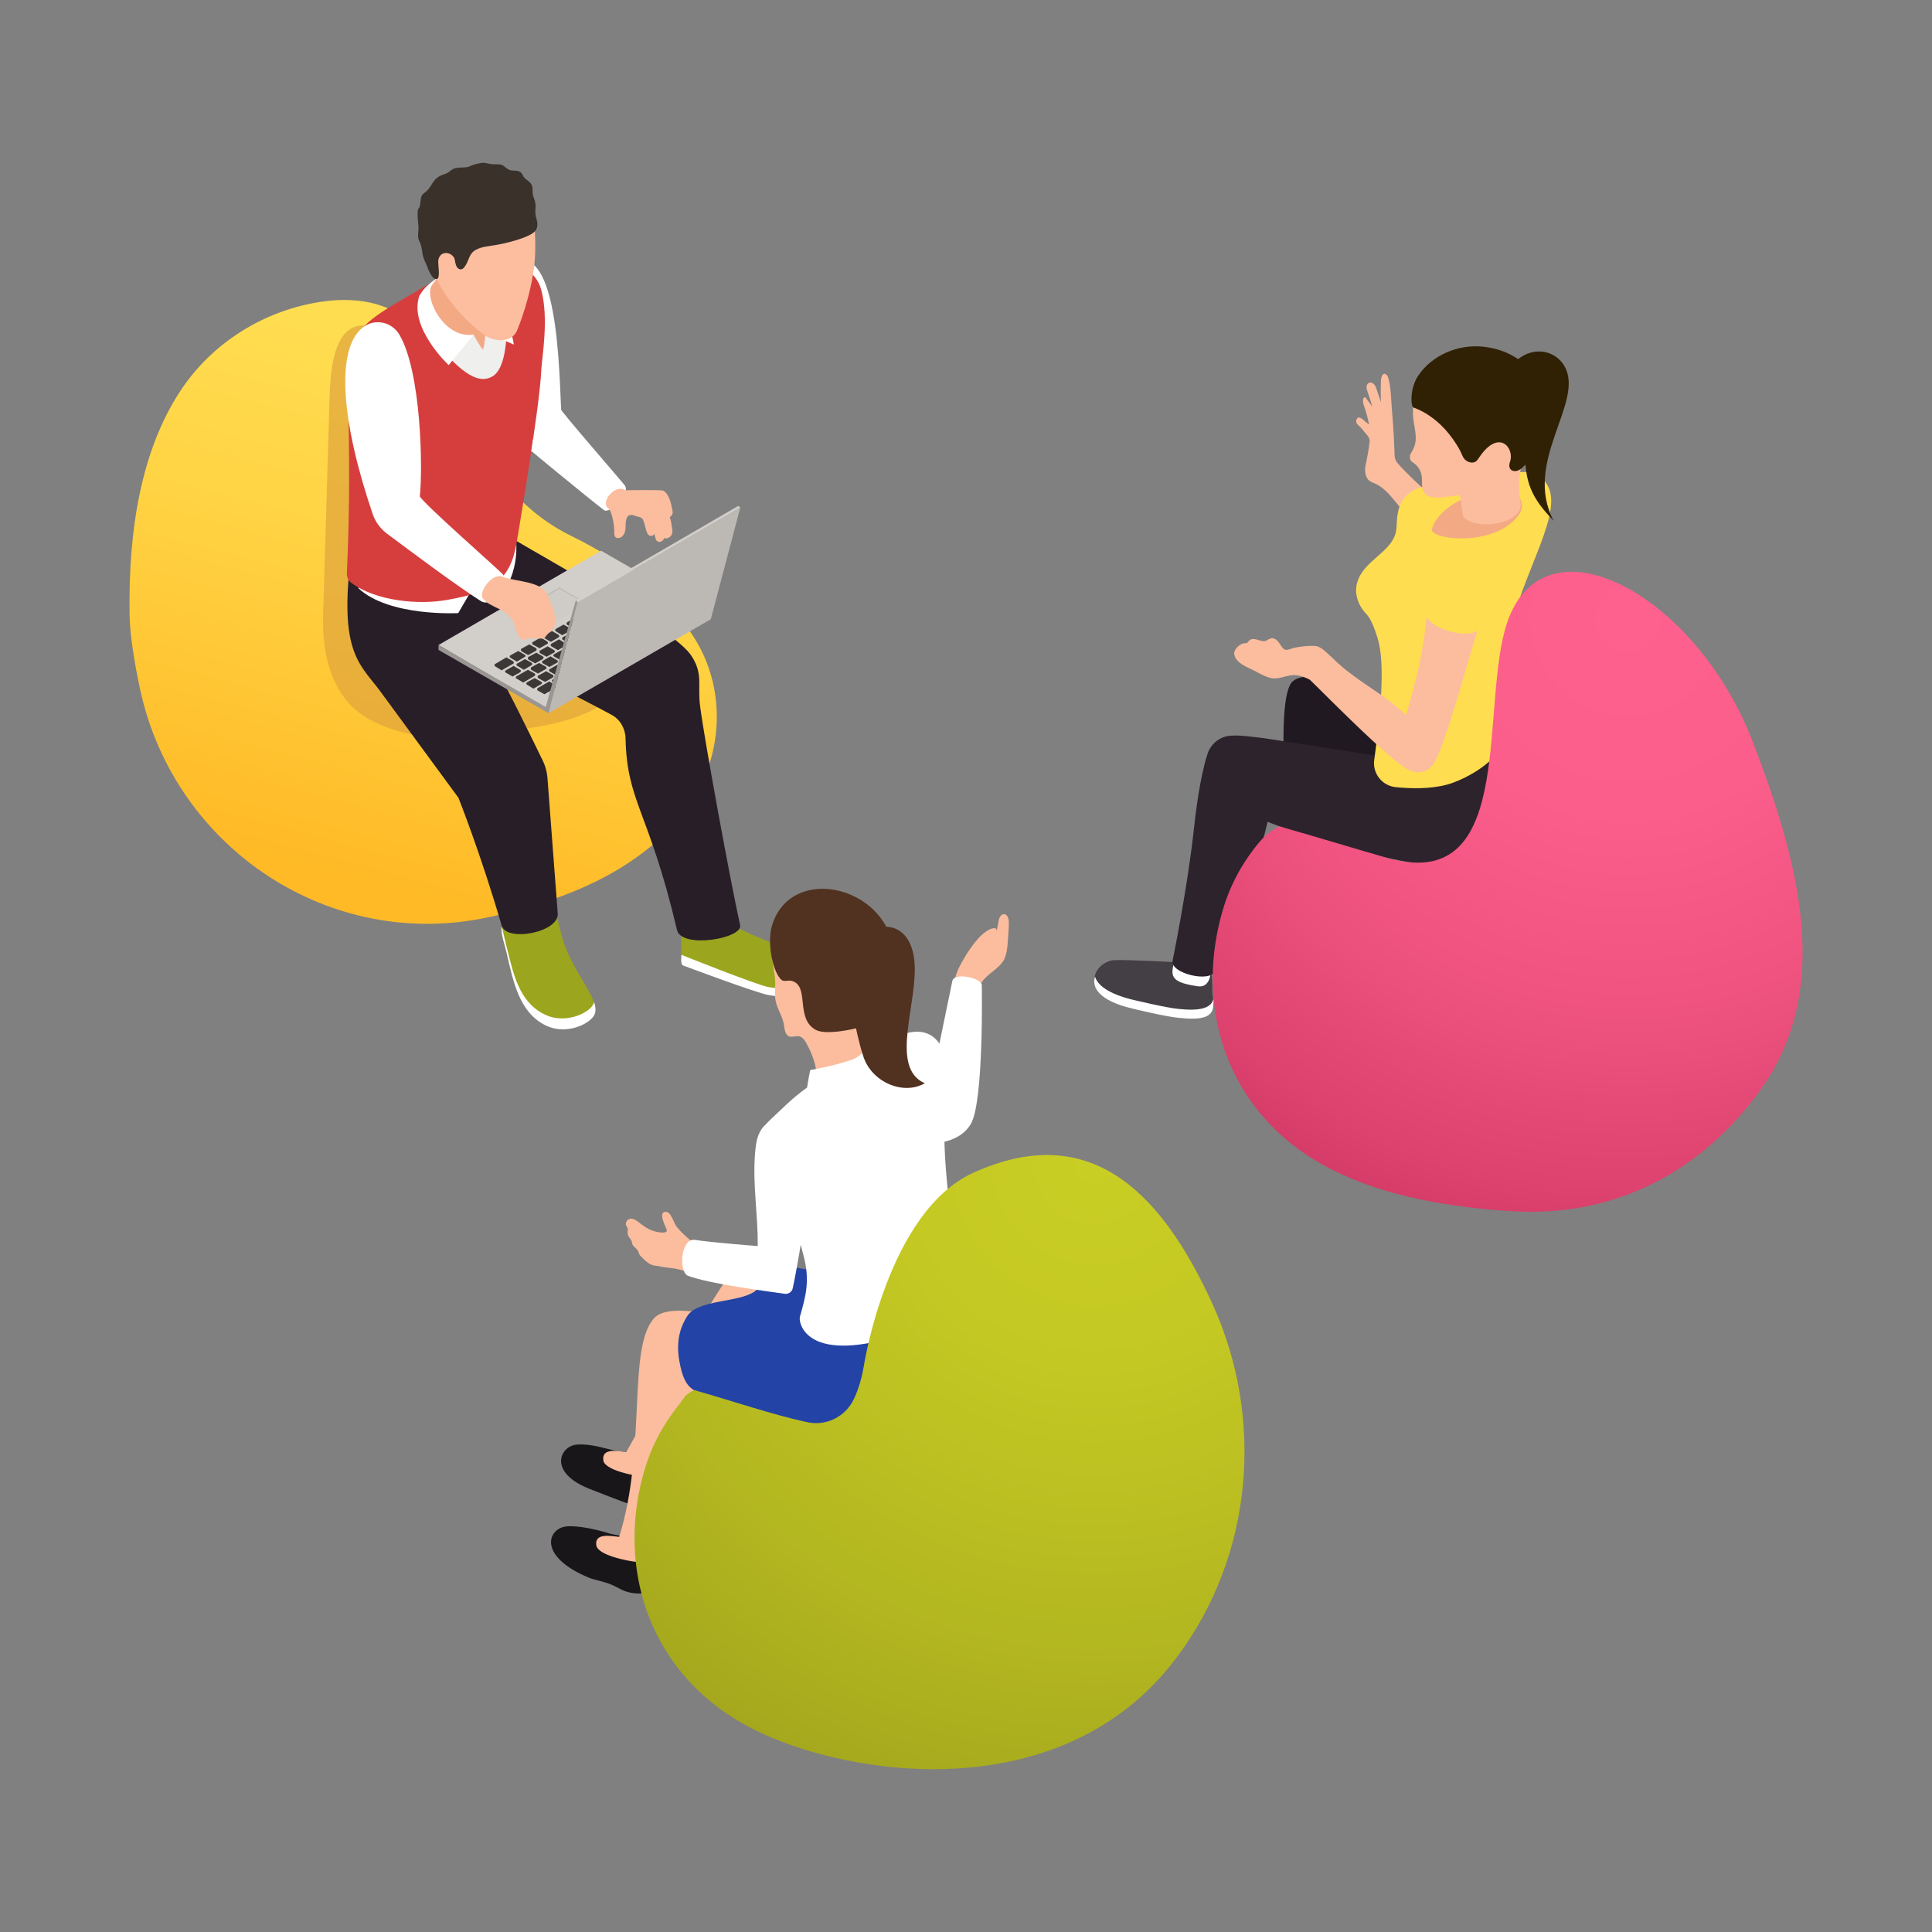<?xml version="1.0" encoding="utf-8"?>
<!-- Generator: Adobe Illustrator 16.0.0, SVG Export Plug-In . SVG Version: 6.00 Build 0)  -->
<!DOCTYPE svg PUBLIC "-//W3C//DTD SVG 1.1//EN" "http://www.w3.org/Graphics/SVG/1.1/DTD/svg11.dtd">
<svg version="1.1" id="Layer_1" xmlns="http://www.w3.org/2000/svg" xmlns:xlink="http://www.w3.org/1999/xlink" x="0px" y="0px"
	 width="50px" height="50px" viewBox="-131.373 -20.035 50 50" enable-background="new -131.373 -20.035 50 50"
	 xml:space="preserve">
<rect x="-131.373" y="-20.035" width="50" height="50" fill="#808080" stroke="none"/>
<g>
	<g>
		<g>
			
				<linearGradient id="SVGID_1_" gradientUnits="userSpaceOnUse" x1="-97.668" y1="70.508" x2="-101.152" y2="57.31" gradientTransform="matrix(1 0 0 -1 -20.96 60.08)">
				<stop  offset="0" style="stop-color:#FFDD50"/>
				<stop  offset="0.374" style="stop-color:#FFD344"/>
				<stop  offset="1" style="stop-color:#FFBA26"/>
			</linearGradient>
			<path fill="url(#SVGID_1_)" d="M-128.019-4.103c0.008,0.474,0.114,1.175,0.278,1.936c0.904,4.108,4.94,6.776,9.051,5.86
				c0.027-0.004,0.055-0.01,0.086-0.016c2.086-0.479,3.509-1.186,4.59-2.277c1.336-1.357,1.601-3.485,0.528-5.051
				c-0.631-0.926-1.648-1.803-3.115-2.52c-0.872-0.43-1.593-1.104-2.084-1.936c-0.543-0.932-0.996-1.924-1.423-2.773
				c-0.559-1.104-1.615-1.533-2.913-1.351c-1.514,0.215-2.887,1.075-3.711,2.354C-127.713-8.36-128.058-6.33-128.019-4.103z"/>
			<path opacity="0.7" fill="#E0A53D" enable-background="new    " d="M-115.997-4.246c-2.801-0.254-3.248-0.947-3.462-3.258
				c-0.017-0.205-0.592-2.178-0.75-2.564c-0.108-0.254-0.265-0.529-0.447-0.788c-0.254-0.369-0.609-0.558-1.034-0.706
				c-0.62-0.203-0.926,0.231-1.056,0.838c-0.077,0.359-0.088,0.729-0.102,1.092c-0.056,1.848-0.105,3.688-0.163,5.53
				c-0.028,1.036,0.231,2.167,1.218,2.696c0.753,0.402,1.751,0.568,2.6,0.42c1.466-0.254,3.653-0.149,4.472-2.068
				C-114.579-3.391-115.663-4.219-115.997-4.246z"/>
		</g>
		<g>
			<g>
				<g>
					<path fill="#9BA51E" d="M-110.268,4.951c-0.118-0.198-0.567-0.357-1.008-0.535c-0.447-0.176-1.073-0.44-1.103-0.508
						c-0.022-0.049-0.012-0.121-0.05-0.159c-0.021-0.022-0.055-0.032-0.09-0.038c-0.315-0.055-0.648-0.012-0.938,0.121
						c-0.13,0.071-0.287,0.342-0.287,0.342c0.005,0.105,0,0.358,0,0.557c0,0.133,1.977,0.916,2.257,0.948
						c0.328,0.05,1.062,0.171,1.238-0.209C-110.16,5.314-110.171,5.105-110.268,4.951z"/>
					<g>
						<path fill="#FFFFFF" d="M-110.231,5.299c-0.177,0.375-0.91,0.254-1.238,0.215c-0.287-0.044-2.269-0.838-2.269-0.838
							c-0.017,0.204,0.006,0.231,0.028,0.27c0,0,1.955,0.733,2.235,0.772c0.329,0.05,1.084,0.171,1.266-0.204
							c0.043-0.105,0.055-0.227,0.017-0.348C-110.199,5.199-110.215,5.26-110.231,5.299z"/>
					</g>
				</g>
				<g>
					<g>
						<path fill="#9BA51E" d="M-117.245,6.468c0.491,0.226,1.067-0.011,1.224-0.249c0.227-0.352-0.485-0.998-0.783-1.918
							c-0.017-0.051-0.171-0.673-0.171-0.673c-0.378-0.11-1.252-0.044-1.401,0.298c-0.054,0.121,0.075,0.501,0.102,0.634
							C-118.097,5.353-117.945,6.136-117.245,6.468z"/>
						<path fill="#FFFFFF" d="M-116.032,5.982c-0.157,0.236-0.734,0.475-1.224,0.248c-0.463-0.215-0.689-0.634-0.836-1.119
							c-0.08-0.254-0.264-1.025-0.295-1.164c-0.043,0.139,0.091,0.523,0.119,0.65c0.182,0.801,0.339,1.583,1.034,1.914
							c0.491,0.231,1.067-0.011,1.228-0.254c0.06-0.094,0.055-0.215,0.01-0.353C-116.007,5.927-116.021,5.965-116.032,5.982z"/>
					</g>
					<path fill="#281E28" d="M-113.253-1.748c-0.075-0.563,0.085-0.832-0.221-1.307c-0.441-0.695-3.584-2.416-4.822-3.148
						c-0.022-0.017-1.266,0.199-1.602,0.732c-0.154,0.244-2.44-0.247-2.417,0.029c-0.26,2.326,0.281,2.619,0.774,3.285l2.032,2.768
						c0,0,0.571,1.429,1.111,3.281c0.08,0.475,1.525,0.21,1.458-0.303l-0.262-3.457c-0.011-0.177-0.055-0.342-0.129-0.491
						c-0.26-0.54-0.913-1.874-1.439-2.823c1.061,0.546,2.413,1.202,3.226,1.648c0.217,0.116,0.355,0.353,0.36,0.606
						c0.039,1.671,0.599,1.853,1.332,4.962c0.119,0.497,1.729,0.215,1.632-0.132C-112.479,2.735-113.14-0.877-113.253-1.748z"/>
				</g>
				<path fill="#FFFFFF" d="M-119.073-4.924l-0.441,0.756c0,0-1.803,0.1-2.591-0.651C-121.226-5.541-119.073-4.924-119.073-4.924z"
					/>
				<path fill="#FFFFFF" d="M-118.075-6.451l-0.786,1.527l0.554,0.143C-118.307-4.786-117.838-5.404-118.075-6.451z"/>
				<path fill="#FFFFFF" d="M-118.786-10.018c0,0,0.361,1.482,1.006,1.681c0.275,0.083,0.598-0.485,0.954-0.717
					c-0.086-0.837,0-4.538-1.186-4.24C-119.2-13.018-119.034-11.617-118.786-10.018z"/>
				<path fill="#D63E3E" d="M-117.364-10.465c0.011-0.287,0.205-1.329-0.006-2.084c-0.124-0.447-0.576-0.718-1.039-0.674
					c-0.653,0.062-1.11,0.16-1.869,0.541c-0.162,0.088-0.314,0.188-0.474,0.275c-2.307,1.334-1.365,0.965-1.644,7.201
					c-0.005,0.094,0.031,0.199,0.114,0.254c0.634,0.474,1.745,0.578,2.489,0.441c1.193-0.21,1.643-0.53,1.797-1.518
					C-117.996-6.049-117.408-9.44-117.364-10.465z"/>
				<path fill="#EFEFED" d="M-119.514-13.063c-0.926,0.26-1.158,1.197-0.543,1.93c0.639,0.771,1.078,1.048,1.428,0.839
					c0.65-0.375,0.262-2.923,0.22-2.938C-118.679-13.199-119.109-13.178-119.514-13.063z"/>
			</g>
			<path fill="#FFFFFF" d="M-115.753-6.842c0.146,0.148,0.739-0.441,0.535-0.65c-0.168-0.205-1.649-1.909-1.676-1.997l-0.684,0.821
				l-0.044,0.304C-117.623-8.36-116.131-7.13-115.753-6.842z"/>
			<g>
				<path fill="#FFFFFF" d="M-119.081-11.414l-0.681,0.828c0,0-1.029-0.96-0.763-1.781c0.016-0.039,0.058-0.094,0.096-0.148
					c0.119-0.16,0.389-0.359,0.571-0.431C-118.962-13.3-119.081-11.414-119.081-11.414z"/>
				<path fill="#FFFFFF" d="M-118.798-11.43l0.723,0.313c0,0-0.275-1.615-0.656-1.774C-118.351-11.944-118.798-11.43-118.798-11.43z
					"/>
				<path fill="#F3A984" d="M-119.638-13.692c-0.166,0.42-0.345,0.772-0.549,1.025c-0.237,0.304,0.3,1.412,1.067,1.291
					c0,0,0.215,0.386,0.242,0.381c0.042-0.006,0.075-0.496,0.075-0.496s0.113-0.066,0.107-0.188l0.016-0.153L-119.638-13.692z"/>
				<path fill="#FCBE9F" d="M-119.431-15.389c-0.599,0.23-1.037,0.656-0.896,1.791c0.113,0.883,0.846,1.771,1.513,2.25
					c0.157,0.116,0.659,0.243,0.824-0.137c0.135-0.321,0.464-1.264,0.469-2.08c0.006-0.661-0.017-1.229-0.526-1.631
					C-118.397-15.472-118.803-15.631-119.431-15.389z"/>
				<path fill="#3A312B" d="M-120.068-12.814c0.102-0.022,0.022-0.392,0.039-0.491c0.036-0.215,0.273-0.236,0.392-0.083
					c0.038,0.044,0.038,0.121,0.054,0.177c0.012,0.061,0.047,0.127,0.108,0.144c0.053,0.011,0.102-0.017,0.129-0.067
					c0.114-0.148,0.102-0.342,0.295-0.439c0.146-0.078,0.326-0.09,0.486-0.117c0.236-0.038,0.938-0.192,1.061-0.391
					c0.044-0.072,0.049-0.176,0.022-0.26c-0.091-0.292,0.033-0.313-0.085-0.596c-0.043-0.121,0-0.209-0.049-0.318
					c-0.039-0.089-0.152-0.121-0.209-0.21c-0.017-0.028-0.028-0.062-0.055-0.094c-0.053-0.056-0.143-0.062-0.221-0.062
					c-0.119-0.004-0.155-0.061-0.237-0.121c-0.096-0.066-0.231-0.027-0.344-0.05c-0.102-0.017-0.16-0.044-0.259-0.021
					c-0.08,0.011-0.182,0.039-0.248,0.071c-0.127,0.066-0.268,0.023-0.403,0.061c-0.08,0.017-0.124,0.072-0.192,0.116
					c-0.061,0.038-0.125,0.044-0.19,0.077c-0.146,0.072-0.188,0.166-0.27,0.293c-0.155,0.226-0.227,0.104-0.251,0.407
					c-0.022,0.271-0.113-0.017-0.049,0.612c0.011,0.104-0.027,0.221,0,0.325c0.011,0.032,0.027,0.071,0.043,0.104
					c0.053,0.116,0.048,0.254,0.086,0.375c0.022,0.071,0.059,0.139,0.085,0.204C-120.3-13.09-120.198-12.787-120.068-12.814z"/>
			</g>
		</g>
		<g enable-background="new    ">
			<polygon fill="#D2CECA" points="-115.817,-5.783 -120.024,-3.342 -117.234,-1.694 -113.118,-4.23 			"/>
			<g>
				<polygon opacity="0.1" fill="#BCB9B5" enable-background="new    " points="-116.173,-4.41 -117.284,-3.766 -118.006,-4.186 
					-116.895,-4.83 -116.173,-4.416 				"/>
				<polygon fill="#BCB9B5" points="-116.895,-4.83 -118.006,-4.19 -117.984,-4.174 -116.895,-4.797 -116.195,-4.401 
					-116.173,-4.41 				"/>
			</g>
			<path fill="#3D3838" d="M-117.493-3.143l0.168,0.094c0.01,0.006,0.019,0.016,0.019,0.033c0,0.016-0.008,0.021-0.019,0.038
				l-0.196,0.11l-0.17-0.094c-0.012-0.006-0.022-0.027-0.022-0.039c0-0.011,0.005-0.027,0.017-0.033L-117.493-3.143z M-116.81-3.54
				c-0.011,0-0.016,0.017-0.016,0.028c0,0.01,0.005,0.021,0.016,0.033l0.168,0.1l0.204-0.117c0.011-0.006,0.017-0.016,0.017-0.033
				c0-0.016-0.006-0.021-0.022-0.033l-0.171-0.093L-116.81-3.54z M-117.449-2.604l0.198-0.115c0.017,0,0.022-0.016,0.022-0.033
				c0-0.011-0.006-0.021-0.022-0.033l-0.168-0.093l-0.198,0.109c-0.011,0.006-0.022,0.017-0.022,0.04
				c0,0.01,0.012,0.021,0.022,0.033L-117.449-2.604z M-117.396-3.198c-0.012,0.006-0.017,0.017-0.017,0.032
				c0,0.018,0.005,0.023,0.017,0.034l0.168,0.093l0.198-0.109c0.011-0.006,0.017-0.018,0.017-0.033c0-0.011-0.006-0.021-0.017-0.027
				l-0.171-0.1L-117.396-3.198z M-117.104-3.375c-0.012,0.006-0.017,0.017-0.017,0.033s0.005,0.028,0.017,0.033l0.17,0.1
				l0.201-0.116c0.014-0.005,0.02-0.017,0.02-0.033s-0.006-0.026-0.025-0.026l-0.168-0.105L-117.104-3.375z M-117.99-2.862
				c-0.011,0.006-0.016,0.016-0.016,0.033c0,0.016,0.005,0.021,0.022,0.027l0.168,0.1l0.199-0.117
				c0.011-0.004,0.016-0.021,0.016-0.032s-0.005-0.027-0.016-0.033l-0.17-0.094L-117.99-2.862z M-117.267-2.388l0.198-0.11
				c0.011-0.006,0.022-0.027,0.022-0.038c0-0.012-0.006-0.028-0.022-0.033l-0.17-0.094l-0.199,0.11
				c-0.011,0.005-0.022,0.017-0.022,0.033c0,0.016,0.011,0.027,0.022,0.039L-117.267-2.388z M-116.189-3.016
				c0.011-0.006,0.022-0.018,0.022-0.033c0-0.012-0.006-0.023-0.022-0.027l-0.168-0.1l-0.199,0.109
				c-0.012,0.006-0.022,0.023-0.022,0.033c0,0.012,0.006,0.028,0.022,0.033l0.168,0.1L-116.189-3.016z M-115.889-3.182
				c0.011-0.006,0.017-0.017,0.017-0.033s-0.006-0.027-0.017-0.038l-0.171-0.094l-0.205,0.11c-0.011,0-0.017,0.021-0.017,0.038
				c0,0.011,0.006,0.022,0.022,0.028l0.171,0.094L-115.889-3.182z M-116.776-2.669c0.011-0.005,0.022-0.017,0.022-0.032
				c0-0.018-0.006-0.023-0.022-0.033l-0.168-0.1l-0.199,0.115c-0.011,0.006-0.022,0.018-0.022,0.033
				c0,0.012,0.006,0.022,0.022,0.033l0.168,0.094L-116.776-2.669z M-116.481-2.84c0.011-0.006,0.022-0.016,0.022-0.033
				c0-0.011-0.005-0.022-0.022-0.033l-0.171-0.099l-0.198,0.115c-0.012,0.006-0.022,0.017-0.022,0.034
				c0,0.016,0.005,0.021,0.022,0.033l0.17,0.098L-116.481-2.84z M-116.518-3.717c-0.011,0.006-0.021,0.017-0.021,0.039
				c0,0.011,0.011,0.022,0.021,0.033l0.171,0.094l0.196-0.11c0.019-0.006,0.024-0.017,0.024-0.039c0-0.017-0.005-0.022-0.024-0.032
				l-0.168-0.094L-116.518-3.717z M-117.325-2.934c-0.012,0.006-0.022,0.021-0.022,0.033c0,0.011,0.011,0.027,0.022,0.033
				l0.17,0.094l0.198-0.11c0.017-0.006,0.022-0.022,0.022-0.032c0-0.012-0.006-0.029-0.022-0.033l-0.17-0.1L-117.325-2.934z
				 M-115.597-3.353c0.011-0.006,0.016-0.022,0.016-0.032c0-0.018-0.005-0.029-0.016-0.034l-0.168-0.099l-0.203,0.115
				c-0.012,0.006-0.018,0.018-0.018,0.033c0,0.017,0.006,0.027,0.018,0.033l0.168,0.094L-115.597-3.353z M-115.1-3.882
				c0,0.017,0.005,0.028,0.016,0.032l0.171,0.094l0.292-0.164c0.012-0.012,0.026-0.021,0.02-0.039c0-0.012-0.008-0.021-0.02-0.027
				l-0.168-0.094l-0.295,0.171C-115.095-3.904-115.1-3.893-115.1-3.882z M-116.07-3.397c0.011-0.006,0.022-0.018,0.022-0.033
				c0-0.011-0.006-0.027-0.022-0.033l-0.168-0.094l-0.198,0.116c-0.012,0.005-0.022,0.021-0.022,0.032
				c0,0.012,0.006,0.029,0.022,0.033l0.168,0.094L-116.07-3.397z M-116.664-3.055c0.011-0.006,0.022-0.018,0.022-0.033
				c0-0.017-0.006-0.021-0.022-0.033l-0.168-0.094l-0.199,0.11c-0.011,0.006-0.022,0.017-0.022,0.032
				c0,0.012,0.006,0.023,0.022,0.029l0.168,0.098L-116.664-3.055z M-116.363-3.232c0.011-0.005,0.022-0.017,0.022-0.032
				c0-0.012-0.006-0.023-0.022-0.033l-0.171-0.094l-0.199,0.109c-0.011,0.006-0.021,0.018-0.021,0.028
				c0,0.017,0.005,0.021,0.021,0.038l0.171,0.094L-116.363-3.232z M-115.483-3.739c0.011-0.006,0.017-0.021,0.017-0.033
				c0-0.011-0.006-0.021-0.017-0.033l-0.168-0.094l-0.204,0.11c-0.012,0.006-0.017,0.017-0.017,0.032
				c0,0.012,0.005,0.023,0.021,0.029l0.169,0.098L-115.483-3.739z M-116.217-3.882c-0.011,0.005-0.021,0.022-0.021,0.032
				c0,0.012,0.011,0.028,0.021,0.033l0.169,0.094l0.198-0.109c0.012-0.006,0.022-0.018,0.022-0.033c0-0.017-0.005-0.021-0.022-0.027
				l-0.17-0.105L-116.217-3.882z M-115.726-4.168l-0.199,0.115c-0.011,0.006-0.022,0.017-0.022,0.033
				c0,0.011,0.005,0.021,0.022,0.027l0.171,0.1l0.195-0.116c0.014-0.005,0.025-0.017,0.025-0.033c0-0.011-0.006-0.022-0.025-0.032
				L-115.726-4.168z M-115.184-3.904c0.012-0.006,0.018-0.028,0.018-0.038c0-0.012-0.006-0.029-0.018-0.035l-0.17-0.092
				l-0.204,0.109c-0.011,0.006-0.017,0.021-0.017,0.039c0,0.011,0.006,0.027,0.017,0.033l0.171,0.094L-115.184-3.904z
				 M-115.775-3.568c0.01-0.006,0.022-0.017,0.016-0.032c0-0.012-0.006-0.023-0.016-0.029l-0.171-0.104l-0.199,0.115
				c-0.011,0.006-0.021,0.021-0.021,0.033c0,0.011,0.005,0.021,0.021,0.033l0.171,0.099L-115.775-3.568z M-117.347-2.365
				c0-0.012-0.006-0.022-0.022-0.027l-0.168-0.094l-0.198,0.109c-0.011,0.006-0.022,0.018-0.017,0.033
				c0,0.012,0.006,0.022,0.017,0.028l0.168,0.104l0.198-0.116C-117.353-2.338-117.347-2.35-117.347-2.365z M-117.521-2.574
				c0-0.012-0.005-0.023-0.017-0.033l-0.171-0.094L-118-2.536c-0.011,0.005-0.024,0.017-0.024,0.038
				c0,0.018,0.005,0.021,0.024,0.027l0.168,0.1l0.295-0.171C-117.526-2.553-117.521-2.565-117.521-2.574z M-117.893-2.674
				c0-0.012-0.005-0.021-0.019-0.027l-0.168-0.1l-0.205,0.115c-0.011,0.006-0.016,0.017-0.016,0.033s0.005,0.022,0.022,0.027
				l0.17,0.1l0.196-0.11C-117.898-2.647-117.893-2.663-117.893-2.674z M-118.075-2.89c0-0.011-0.005-0.022-0.021-0.032l-0.171-0.1
				l-0.292,0.171c-0.011,0.005-0.016,0.017-0.016,0.032c0,0.018,0.005,0.023,0.016,0.028l0.168,0.104l0.296-0.17
				C-118.08-2.862-118.075-2.873-118.075-2.89z M-117.159-2.399l-0.296,0.17c-0.011,0.006-0.017,0.022-0.017,0.034
				c0,0.011,0.006,0.027,0.017,0.032l0.171,0.095l0.292-0.165c0.011-0.006,0.022-0.018,0.022-0.033c0-0.018-0.006-0.028-0.022-0.033
				L-117.159-2.399z M-114.343-3.832l-0.165-0.105l-0.202,0.121c-0.011,0.006-0.019,0.018-0.019,0.034
				c0,0.011,0.008,0.022,0.019,0.026l0.168,0.101l0.204-0.116c0.012-0.005,0.017-0.017,0.017-0.033
				C-114.32-3.817-114.325-3.826-114.343-3.832z M-115.688-3.248l-1.381,0.8c-0.014,0.006-0.019,0.017-0.019,0.033
				c0,0.011,0.005,0.022,0.019,0.032l0.168,0.095l1.385-0.8c0.011-0.005,0.016-0.017,0.016-0.027c0-0.017-0.005-0.027-0.022-0.033
				L-115.688-3.248z M-114.806-3.76l-0.204,0.115c-0.011,0.006-0.017,0.021-0.017,0.033s0.006,0.027,0.017,0.032l0.171,0.095
				l0.196-0.111c0.011-0.004,0.017-0.016,0.017-0.033c0-0.016-0.006-0.021-0.017-0.026L-114.806-3.76z M-117.996-2.912l0.202-0.121
				c0.014,0,0.019-0.016,0.019-0.033c0-0.01-0.005-0.021-0.019-0.026l-0.168-0.095l-0.199,0.111
				c-0.012,0.004-0.022,0.016-0.022,0.033c0,0.01,0.005,0.021,0.022,0.032L-117.996-2.912z M-115.393-3.419l-0.204,0.116
				c-0.011,0.006-0.017,0.016-0.017,0.033c0,0.012,0.006,0.021,0.022,0.027l0.171,0.1l0.195-0.115
				c0.012-0.006,0.022-0.018,0.017-0.035c0-0.01-0.005-0.021-0.017-0.032L-115.393-3.419z M-115.1-3.59l-0.201,0.111
				c-0.014,0.005-0.02,0.016-0.02,0.038c0,0.017,0.005,0.021,0.024,0.032l0.169,0.095l0.198-0.11
				c0.012-0.006,0.022-0.022,0.017-0.039c0-0.011-0.005-0.021-0.017-0.033L-115.1-3.59z M-115.301-3.524
				c0.011-0.006,0.017-0.017,0.017-0.033c0-0.011-0.006-0.022-0.017-0.027l-0.171-0.094l-0.198,0.11
				c-0.011,0.005-0.017,0.022-0.017,0.032c0,0.012,0.006,0.029,0.024,0.033l0.168,0.1L-115.301-3.524z M-115.651-4.196
				c0,0.016,0.005,0.027,0.021,0.032l0.168,0.099l0.296-0.17c0.011-0.006,0.017-0.017,0.017-0.033c0-0.012-0.006-0.021-0.022-0.027
				l-0.171-0.094l-0.287,0.159C-115.641-4.219-115.651-4.207-115.651-4.196z M-115.641-4.28l0.195-0.109
				c0.012-0.012,0.025-0.021,0.025-0.039c0-0.012-0.006-0.021-0.025-0.027l-0.168-0.094l-0.199,0.109
				c-0.011,0.006-0.021,0.018-0.021,0.033c0,0.018,0.011,0.028,0.021,0.039L-115.641-4.28z M-115.01-3.7
				c0.012-0.005,0.018-0.017,0.018-0.032c0-0.012-0.006-0.023-0.018-0.033l-0.168-0.094l-0.198,0.109
				c-0.011,0.006-0.017,0.018-0.017,0.033c0,0.012,0.006,0.022,0.017,0.033l0.168,0.094L-115.01-3.7z M-115.28-4.092
				c0,0.012,0.006,0.023,0.017,0.033l0.168,0.094l0.204-0.109c0.012-0.006,0.017-0.018,0.017-0.033c0-0.017-0.005-0.022-0.017-0.028
				l-0.168-0.099l-0.204,0.115C-115.269-4.119-115.28-4.108-115.28-4.092z M-115.936-4.108l0.199-0.116
				c0.011-0.006,0.021-0.022,0.021-0.033c0-0.017-0.005-0.027-0.021-0.032l-0.171-0.095l-0.195,0.11
				c-0.012,0.006-0.022,0.022-0.017,0.033c0,0.011,0.005,0.027,0.017,0.033L-115.936-4.108z M-116.522-3.766l0.198-0.111
				c0.011-0.005,0.017-0.016,0.017-0.032c0-0.022-0.006-0.028-0.022-0.038l-0.17-0.095l-0.196,0.11
				c-0.011,0.012-0.017,0.028-0.017,0.039s0.006,0.021,0.017,0.027L-116.522-3.766z M-117.116-3.424l0.199-0.116
				c0.011-0.005,0.016-0.017,0.016-0.033c0-0.011-0.005-0.022-0.016-0.032l-0.171-0.1l-0.202,0.115
				c-0.011,0.006-0.017,0.017-0.017,0.033s0.006,0.021,0.017,0.033L-117.116-3.424z M-117.408-3.258l0.196-0.111
				c0.011-0.006,0.024-0.016,0.019-0.033c0-0.012-0.008-0.021-0.019-0.033l-0.168-0.1l-0.205,0.116
				c-0.011,0.005-0.017,0.017-0.017,0.034c0,0.016,0.006,0.021,0.022,0.032L-117.408-3.258z M-116.228-3.942l0.196-0.111
				c0.019-0.006,0.025-0.021,0.025-0.033s-0.006-0.021-0.025-0.033l-0.169-0.1l-0.199,0.116c-0.01,0.005-0.021,0.017-0.016,0.034
				c0,0.01,0.006,0.021,0.016,0.026L-116.228-3.942z M-117.703-3.082l0.199-0.11c0.011-0.006,0.022-0.022,0.017-0.039
				c0-0.011-0.005-0.026-0.017-0.032l-0.17-0.095l-0.202,0.11c-0.011,0.006-0.016,0.017-0.016,0.039
				c0,0.017,0.005,0.021,0.022,0.033L-117.703-3.082z M-116.821-3.596l0.202-0.115c0.011-0.006,0.019-0.016,0.019-0.033
				c0-0.016-0.008-0.021-0.019-0.032l-0.169-0.095l-0.197,0.111c-0.012,0.004-0.018,0.021-0.018,0.033
				c0,0.01,0.006,0.026,0.018,0.032L-116.821-3.596z"/>
			<g>
				<polygon fill="#BCB9B5" points="-116.426,-4.449 -117.177,-1.578 -112.978,-4.009 -112.214,-6.899 				"/>
			</g>
			<g>
				<polygon fill="#D2CECA" points="-116.471,-4.5 -112.266,-6.942 -112.214,-6.899 -116.426,-4.449 				"/>
			</g>
			<g>
				<polygon fill="#999693" points="-116.471,-4.5 -117.251,-1.738 -120.024,-3.342 -120.024,-3.215 -117.177,-1.578 
					-116.426,-4.449 				"/>
			</g>
		</g>
		<path fill="#FFFFFF" d="M-121.722-6.715c0.069,0.192,0.192,0.357,0.355,0.484c0.532,0.396,1.756,1.317,2.44,1.753
			c0.314,0.198,0.734-0.479,0.571-0.689c-0.091-0.11-1.983-1.765-2.153-2.019c0.08-0.699,0.042-3.225-0.529-4.189
			c-0.199-0.336-0.639-0.425-0.943-0.188C-122.698-11-122.541-9.114-121.722-6.715z"/>
		<path fill="#FBBD9E" d="M-117.218-4.67c-0.168-0.309-0.728-0.309-1.116-0.424c-0.284-0.172-0.689,0.412-0.532,0.561
			c0.052,0.05,0.097,0.1,0.166,0.133c0.065,0.039,0.135,0.072,0.201,0.105c0.133,0.055,0.25,0.127,0.339,0.242
			c0.021,0.027,0.046,0.055,0.063,0.088c0.077,0.133,0.072,0.365,0.204,0.459c0.1,0.065,0.119,0,0.218-0.012
			c0.084-0.012,0.333,0.033,0.391-0.006c0.028-0.017,0.039-0.056,0.066-0.082c0.108-0.111,0.182-0.121,0.204-0.287
			c0.011-0.133,0-0.32-0.061-0.436C-117.132-4.449-117.159-4.561-117.218-4.67z"/>
		<path fill="#FBBD9E" d="M-114.039-6.65c0.08-0.062,0.085-0.122,0.068-0.177c-0.005-0.027-0.058-0.413-0.231-0.507
			c-0.063-0.033-0.982-0.012-0.982-0.012c-0.272-0.177-0.645,0.298-0.463,0.452c0.033,0.022,0.055,0.055,0.072,0.094
			c0.069,0.166,0.091,0.358,0.096,0.436c0.012,0.121-0.027,0.254,0.103,0.254c0.085,0,0.141-0.071,0.168-0.139
			c0.047-0.121,0.006-0.236,0.047-0.357c0.006-0.017,0.012-0.033,0.022-0.05c0.055-0.083,0.147-0.05,0.226-0.022
			c0.039,0.012,0.13,0.028,0.157,0.061c0.075,0.078,0.091,0.369,0.171,0.431c0.039,0.032,0.135,0.032,0.141-0.044
			c0.021,0.082,0.049,0.165,0.049,0.165c0.058,0.1,0.187,0.044,0.209-0.044c0.063,0.027,0.141-0.012,0.182-0.065
			c0.055-0.089,0.028-0.177,0.011-0.266C-113.992-6.506-114.039-6.65-114.039-6.65z"/>
	</g>
	<g>
		<g>
			<path fill="#191619" d="M-115.381,17.523c-0.323-0.062-0.673-0.199-1.056-0.172c-0.441,0.027-0.77,0.712,0.311,1.142
				c0.083,0.033,0.841,0.331,1.134,0.431c0.366,0.115,0.887,0.026,0.909-0.293c0-0.061,0-0.121-0.006-0.182
				c-0.011-0.166-0.08-0.623-0.187-0.662c-0.174-0.071-0.378-0.148-0.552-0.221C-114.885,17.545-115.269,17.545-115.381,17.523z"/>
			<path fill="#FBBD9E" d="M-112.462,12.939c-0.521,0.592-2.614,4.467-2.704,4.605c-0.199-0.021-0.64-0.121-0.593,0.215
				c0.033,0.259,0.835,0.408,1.025,0.419c0.295,0.028,0.489-0.05,0.505-0.154c0.021-0.127-0.03-0.227-0.016-0.314
				c0.049-0.407,2.42-2.337,2.709-3.104c0,0,2.225,0.904,2.398,0.899c0.389-0.011-1.078-1.015-1.066-1.968
				c0.005-0.276-0.006-0.607-0.276-0.641C-111.103,12.813-112.128,12.565-112.462,12.939z"/>
		</g>
		<g>
			<path fill="#191619" d="M-115.607,19.651c-0.317-0.105-0.813-0.21-1.1-0.183c-0.447,0.039-0.731,0.656,0.292,1.196
				c0.08,0.044,0.276,0.133,0.361,0.161c0.56,0.143,0.502,0.154,0.78,0.286c0.35,0.165,0.874,0.121,0.937-0.183
				c0.012-0.061,0.012-0.121,0.012-0.188c0.005-0.159-0.006-0.617-0.108-0.678c-0.162-0.089-0.362-0.188-0.524-0.281
				C-115.01,19.761-115.495,19.683-115.607,19.651z"/>
			<path fill="#FBBD9E" d="M-112.203,14.683c0.006-0.282-0.006-0.602-0.276-0.64c-0.618-0.077-1.649-0.337-1.977,0.05
				c-0.684,0.787-0.177,3.362-0.893,5.646c-0.196-0.017-0.638-0.116-0.593,0.215c0.033,0.265,0.835,0.413,1.028,0.431
				c0.292,0.021,0.486-0.056,0.502-0.16c0.021-0.127-0.028-0.227-0.022-0.309c0.049-0.414,0.389-0.916,0.53-1.308
				c0.516-1.411,0.606-2.293,0.565-2.702c0.571,0.21,2.067,0.75,2.208,0.745C-110.747,16.64-112.214,15.636-112.203,14.683z"/>
		</g>
		<g>
			<path fill="#FBBD9E" d="M-105.292,4.35c0.012-0.171,0.028-0.343,0.028-0.508c0-0.286-0.237-0.292-0.27-0.017
				c0,0-0.025,0.133-0.042,0.232c0-0.029-0.011-0.051-0.033-0.066c-0.022-0.006-0.05-0.006-0.08,0
				c-0.119,0.027-0.276,0.16-0.356,0.248c-0.151,0.17-0.281,0.357-0.394,0.557c-0.114,0.193-0.306,0.535-0.188,0.761
				c0.058,0.11,0.209,0.221,0.334,0.198c0.182-0.021,0.237-0.236,0.323-0.363c0.151-0.232,0.446-0.348,0.582-0.59
				C-105.322,4.659-105.302,4.5-105.292,4.35z"/>
			<path fill="#FFFFFF" d="M-105.964,5.474c0.022-0.197-0.722-0.363-0.764-0.115l-0.416,2.018l-0.294,0.916l0.047,1.262
				c0,0,0.813,0.066,1.146-0.508C-105.909,8.464-105.964,5.474-105.964,5.474z"/>
		</g>
		<g>
			<path fill="#2343A6" d="M-106.97,12.51c-0.395-0.303-0.97-0.258-1.365,0.028c-0.16,0.121-0.284,0.342-0.485,0.397
				c-0.21,0.061-0.43,0.016-0.634,0c-0.491-0.033-0.927-0.1-1.224-0.149c-0.306-0.06-0.609,0.044-0.824,0.271
				c-0.119,0.121-0.237,0.254-0.333,0.325c-0.405,0.298-1.461,0.209-1.746,0.634c-0.27,0.414-0.287,0.85-0.185,1.302
				c0.152,0.722,0.469,0.661,0.874,0.788c2.366,0.729,4.116,1.445,5.668,0.535c0.248-0.148,0.479-0.325,0.667-0.552
				c0.582-0.689,0.469-1.323,0.215-2.321C-106.46,13.293-106.907,12.56-106.97,12.51z"/>
			<path fill="#FFFFFF" d="M-108.9,7.168c-0.497,0.265-1.142,0.611-1.594,0.948c-0.416,0.303-0.587,0.497-0.959,0.843
				c-0.287,0.271-0.237,0.559-0.195,0.662c0.231,0.64,0.479,1.268,0.76,1.886c0.13,0.304,0.227,0.618,0.307,0.938
				c0.179,0.667,0.06,1.063-0.092,1.604c-0.038,0.148,0.163,1.289,2.76,0.414c1.287-0.441,1.426-1.158,1.361-1.362
				c-0.021-0.071-0.054-0.706-0.113-0.8c-0.394-3.027-0.242-3.137-0.231-4.35c0-0.216,0.033-0.546-0.044-0.75
				C-107.354,6.185-108.357,6.875-108.9,7.168z"/>
			<g>
				<path fill="#FBBD9E" d="M-113.862,11.711c-0.091-0.121-0.146-0.419-0.312-0.381c-0.169,0.045,0.052,0.414,0.058,0.48
					c0.011,0.094-0.273,0.049-0.413-0.012c-0.061-0.021-0.147-0.076-0.276-0.171c-0.063-0.05-0.124-0.104-0.209-0.121
					c-0.085-0.011-0.157,0.044-0.163,0.133c0,0.071,0.061,0.083,0.05,0.153c-0.028,0.183,0.085,0.232,0.101,0.293
					c0.006,0.017,0.006,0.044,0.012,0.061c0.022,0.083,0.119,0.121,0.157,0.204c0.011,0.028,0.019,0.056,0.036,0.089
					c0.011,0.017,0.027,0.033,0.044,0.049c0.118,0.121,0.231,0.238,0.414,0.238c0.151,0.037,0.309,0.049,0.468,0.07
					c0.044,0.006,0.389,0.105,0.4,0.1c0.411-0.088,0.192-0.518,0.231-0.65C-113.264,12.246-113.647,11.986-113.862,11.711z"/>
				<path fill="#FFFFFF" d="M-110.361,9.385c-0.075-0.464-0.458-0.612-0.915-0.469c-0.497,0.154-0.532,0.584-0.56,0.947
					c-0.056,0.789,0.08,1.55,0.074,2.35c0,0-1.158-0.088-1.631-0.16c-0.356-0.05-0.425,0.805-0.182,0.927
					c0.571,0.214,1.987,0.392,2.509,0.468c0.094,0.012,0.185-0.043,0.207-0.137C-110.667,12.444-110.279,9.947-110.361,9.385z"/>
			</g>
			<g>
				<path fill="#FBBD9E" d="M-111.31,5.414c0,0.154-0.019,0.304,0.011,0.453c0.039,0.215,0.179,0.396,0.212,0.611
					c0.02,0.116,0.03,0.271,0.138,0.309c0.083,0.027,0.179-0.021,0.264,0c0.08,0.018,0.129,0.088,0.168,0.154
					c0.13,0.227,0.226,0.469,0.268,0.723c0.039,0.236,0.027,0.331,1.483-0.082c0.436-0.123,0.022-0.381-0.119-0.839
					c-0.248-0.772,0.333-1.317-0.546-2.575c-0.458-0.65-0.796-0.584-1.271-0.425c-0.16,0.05-0.317,0.11-0.452,0.2
					C-111.61,4.256-111.31,4.967-111.31,5.414z"/>
				<path fill="#513120" d="M-111.4,3.943c-0.129,0.467,0.043,1.212,0.254,1.383c0.06,0.05,0.173,0.006,0.248,0.021
					c0.501,0.116,0.086,0.977,0.643,1.274c0.25,0.132,0.915-0.006,1.125-0.067c0.27-0.076,0.49-0.291,0.615-0.539
					C-107.16,3.203-110.841,1.946-111.4,3.943z"/>
			</g>
			<path fill="#FFFFFF" d="M-108.517,7.074c-0.012,0.082,0,0.342-0.367,0.639c-0.276,0.232-0.695,0.557-1.616,0.491
				c0,0,0.059-0.401,0.097-0.546c0,0,0.615-0.104,1.083-0.27c0.279-0.11,0.469-0.363,0.458-0.662
				c0.042,0.012,0.256,0.122,0.284,0.154C-108.517,6.958-108.511,6.969-108.517,7.074z"/>
			<path fill="#513120" d="M-109.46,5.552c0.119,0.236,0.204,1.075,0.436,1.77c0.221,0.65,1.023,0.998,1.586,0.678
				c-0.938-0.408-0.163-2.101-0.271-3.17C-107.894,3.082-110.086,4.256-109.46,5.552z"/>
		</g>
		
			<radialGradient id="SVGID_2_" cx="-82.09" cy="50.024" r="17.123" gradientTransform="matrix(1 0 0 -1 -20.96 60.08)" gradientUnits="userSpaceOnUse">
			<stop  offset="0" style="stop-color:#C9CE24"/>
			<stop  offset="0.31" style="stop-color:#C4C823"/>
			<stop  offset="0.709" style="stop-color:#B4B820"/>
			<stop  offset="1" style="stop-color:#A5A81D"/>
		</radialGradient>
		<path fill="url(#SVGID_2_)" d="M-100.001,13.696c1.365,2.994,1.056,6.522-0.915,9.158c-2.947,3.948-8.508,3.104-10.959,1.864
			c-2.515-1.27-3.405-3.756-2.972-6.072c0.16-0.832,0.436-1.559,1.023-2.298c0.209-0.266,0.135-0.254,0.414-0.409
			c1.044,0.299,2.004,0.63,2.906,0.827c0.51,0.122,1.022-0.138,1.238-0.612c0.107-0.23,0.193-0.512,0.248-0.832
			c0,0,0.615-3.997,2.834-5.006C-103.19,8.959-101.34,10.767-100.001,13.696z"/>
	</g>
	<g>
		<g>
			<g>
				<path fill="#433F44" d="M-98.002,2.822c-0.328-0.033-0.695-0.131-1.067-0.066c-0.436,0.083-0.685,0.801,0.438,1.098
					c0.086,0.022,0.876,0.232,1.175,0.287c0.38,0.077,0.882-0.082,0.866-0.397c0-0.06-0.017-0.115-0.031-0.181
					c-0.033-0.155-0.135-0.48-0.243-0.514C-97.042,3.006-97.564,2.867-98.002,2.822z"/>
				<path fill="#FFFFFF" d="M-97.404,3.964c-0.3-0.061-1.091-0.271-1.174-0.292c-0.604-0.16-0.813-0.441-0.807-0.684
					c-0.152,0.254-0.039,0.673,0.744,0.877c0.085,0.021,0.877,0.237,1.174,0.291c0.378,0.078,0.882-0.076,0.866-0.396
					c0-0.005,0-0.011,0-0.017C-96.739,3.937-97.112,4.019-97.404,3.964z"/>
			</g>
			<path fill="#211921" d="M-95.248-0.971c0-0.275,0.215-0.523-0.033-0.64c-0.722-0.325-2.112-1.224-2.633-0.794
				c-0.53,0.436-0.039,4.818,0.041,5.768c0.231,0.094,0.35,0.109,0.593,0.077c0.096-0.005,0.185-0.044,0.27-0.083
				c-0.044-0.061-0.006-3.814,0.039-3.728c0,0,2.611,1.368,2.79,1.362C-93.792,0.986-95.259-0.017-95.248-0.971z"/>
		</g>
		<path fill="#433F44" d="M-102.537,4.813c-0.479,0.032-1.034,0.821,0.475,1.19c0.09,0.017,0.898,0.215,1.201,0.243
			c0.623,0.065,0.882-0.022,0.888-0.342c0-0.062-0.006-0.121-0.017-0.188c-0.022-0.16,0.017-0.606-0.085-0.646
			c-0.18-0.065-0.518-0.127-0.7-0.192C-100.826,4.869-102.242,4.797-102.537,4.813z"/>
		<path fill="#FFFFFF" d="M-100.872,6.076c-0.304-0.027-1.117-0.221-1.203-0.242c-0.626-0.155-0.898-0.381-0.959-0.596
			c-0.091,0.275,0.097,0.623,0.959,0.826c0.085,0.023,0.898,0.216,1.203,0.242c0.623,0.067,0.893-0.016,0.898-0.33
			c0-0.055,0.017-0.121,0.006-0.165C-100.018,6.054-100.313,6.136-100.872,6.076z"/>
		<path fill="#FFFFFF" d="M-100.362,5.491c0.276,0.034,0.33-0.275,0.33-0.457c0-0.071-0.033-0.083-0.038-0.144
			c0-0.072-0.012-0.154-0.081-0.193c-0.021-0.011-0.049-0.011-0.077-0.017c-0.075-0.005-0.149-0.017-0.226-0.027
			c-0.068-0.006-0.135-0.017-0.209-0.011c-0.096,0.005-0.259,0.027-0.306,0.127c-0.011,0.038-0.011,0.088-0.021,0.121
			C-101.098,5.26-101.019,5.398-100.362,5.491z"/>
		<path fill="#2D232D" d="M-91.375-0.717c-0.124-0.49-0.576-1.224-0.631-1.269c-0.392-0.309-0.968-0.259-1.362,0.033
			c-0.157,0.116-0.281,0.331-0.485,0.397c-0.209,0.061-0.43,0.016-0.631,0c-0.493-0.039-0.855,1.063-0.951,1.131
			c0,0-1.886-0.299-3.234-0.508c-0.282-0.027-0.593-0.084-0.868-0.061c-0.273,0.021-0.505,0.215-0.587,0.475
			c-0.194,0.589-0.313,1.57-0.35,1.93c-0.16,1.482-0.532,3.318-0.549,3.401c-0.097,0.347,1.006,0.601,1.089,0.276
			c0,0,0.392-0.987,0.49-1.273c0.48-1.324,0.695-1.788,0.877-2.582c0.129,0.061,4.752,1.831,6.313,0.921
			c0.248-0.144,0.474-0.325,0.664-0.551C-91.008,0.921-91.116,0.281-91.375-0.717z"/>
		<g>
			<path fill="#FBBD9E" d="M-95.927-8.618c-0.016,0.16-0.043,0.325-0.076,0.485c-0.017,0.088-0.047,0.182-0.042,0.281
				c0.005,0.094,0.036,0.199,0.107,0.254c0.053,0.044,0.113,0.061,0.176,0.088c0.19,0.094,0.339,0.26,0.475,0.425
				c0.049,0.06,0.546,0.656,0.637,0.761c0.011,0.011,0.538-0.667,0.538-0.667c-0.268-0.254-0.865-0.783-1.097-1.064
				c-0.045-0.056-0.072-0.126-0.072-0.198c-0.006-0.216-0.028-0.729-0.069-1.174c-0.022-0.282-0.028-0.586-0.085-0.795
				c-0.011-0.039-0.022-0.082-0.05-0.11c-0.113-0.104-0.151,0.095-0.151,0.16c-0.006,0.182-0.006,0.358,0,0.546
				c-0.036-0.11-0.069-0.221-0.108-0.325c-0.017-0.05-0.033-0.104-0.074-0.144c-0.039-0.039-0.108-0.055-0.146-0.021
				c-0.028,0.021-0.044,0.061-0.044,0.1c0,0.037,0.011,0.07,0.022,0.104c0.044,0.133,0.091,0.265,0.129,0.403
				c-0.058-0.077-0.107-0.149-0.162-0.221c0-0.006-0.014-0.017-0.02-0.022c-0.027-0.011-0.055,0.022-0.055,0.049
				c-0.017,0.067,0.006,0.139,0.033,0.205c0.047,0.143,0.091,0.297,0.119,0.452c-0.05-0.038-0.102-0.083-0.146-0.122
				c-0.028-0.021-0.085-0.07-0.129-0.061c-0.047,0.018-0.069,0.083-0.053,0.133c0.019,0.044,0.058,0.071,0.091,0.105
				c0.028,0.027,0.059,0.06,0.085,0.092C-96.04-8.817-95.915-8.723-95.927-8.618z"/>
			<path fill="#FFDD50" d="M-93.423-7.466c-0.339-0.022-0.684-0.071-1.012,0c-0.921,0.198-0.744,0.899-0.813,1.202
				c-0.119,0.529-0.83,0.728-0.998,1.296c-0.091,0.286,0.022,0.606,0.237,0.827c0.088,0.088,0.19,0.297,0.298,0.656
				c0.171,0.589,0.097,1.747-0.097,3.114c-0.049,0.348,0.199,0.667,0.549,0.707c0.389,0.038,0.899,0.054,1.342-0.067
				c0.334-0.088,2.063-0.755,1.68-2.408c-0.025-0.105-0.108-0.188-0.171-0.276c-0.22-0.304,0.042-1.042,0.135-1.406
				c0.474-1.771,1.541-3.253,0.78-3.849C-92.059-8.116-92.921-7.422-93.423-7.466z"/>
			<g>
				<path fill="#FBBD9E" d="M-94.451-4.074c-0.108,1.031-0.248,1.543-0.532,2.547c-0.254-0.237-0.53-0.452-0.825-0.645
					c-0.179-0.122-0.529-0.354-0.807-0.585c-0.367-0.31-0.54-0.568-0.756-0.563c-0.198,0-0.316,0.011-0.507,0.05
					c-0.063,0.012-0.198,0.077-0.249,0.044c-0.058-0.022-0.124-0.159-0.17-0.204c-0.039-0.049-0.092-0.088-0.152-0.088
					c-0.063,0-0.114,0.049-0.176,0.071c-0.141,0.032-0.298-0.121-0.417-0.011c-0.069,0.066-0.022,0.066-0.129,0.072
					c-0.119,0.006-0.284,0.17-0.259,0.286c0.039,0.226,0.331,0.33,0.513,0.419c0.146,0.076,0.354,0.203,0.523,0.203
					c0.306,0,0.441-0.209,0.909,0.028c0.063,0.033,2.145,2.194,2.614,2.36c0.091,0.033,0.188,0.055,0.278,0.038
					c0.119-0.017,0.212-0.088,0.292-0.177c0.27-0.297,0.921-2.713,1.164-3.49C-93.34-3.518-94.247-3.7-94.451-4.074z"/>
			</g>
			<path fill="#F3A984" d="M-94.316-6.342c-0.074,0.266,1.61,0.491,2.241-0.357C-92-6.805-91.961-6.932-92-7.053
				C-92.231-7.758-94.096-7.156-94.316-6.342z"/>
			<path fill="#FBBD9E" d="M-92.053-7.289c-0.039-0.563,0.107-0.85,0.231-1.29c0.022-0.095,0.047-0.183,0.047-0.271
				c0-0.204-0.091-0.391-0.226-0.546c-0.13-0.144-0.301-0.259-0.469-0.369c-0.171-0.116-0.345-0.221-0.532-0.287
				c-0.146-0.05-0.303-0.077-0.458-0.104c-0.146-0.021-0.292-0.05-0.444-0.045c-0.166,0-0.322,0.045-0.483,0.089
				c-0.065,0.021-0.14,0.038-0.195,0.089c-0.08,0.06-0.119,0.148-0.155,0.242c-0.077,0.23-0.083,0.424-0.05,0.662
				c0.033,0.219,0.103,0.463,0,0.678c-0.022,0.055-0.055,0.104-0.08,0.154c-0.022,0.05-0.027,0.115,0.005,0.171
				c0.025,0.032,0.058,0.05,0.091,0.077c0.108,0.076,0.176,0.203,0.193,0.336c0.016,0.138-0.017,0.297,0.061,0.414
				c0.096,0.137,0.29,0.143,0.458,0.127c0.294-0.033,0.468-0.061,0.468-0.061c0.017,0.076,0.063,0.44,0.068,0.484
				c0.078,0.447,1.585,0.337,1.503-0.281C-92.037-7.102-92.047-7.212-92.053-7.289z"/>
			<path fill="#302105" d="M-90.878-10.548c-0.231-0.425-0.857-0.579-1.332-0.077l0.163,0.088c-0.005,0.094,0,0.182,0.031,0.275
				c0.033,0.111,0.093,0.21,0.135,0.32c0.044,0.133,0.05,0.281,0.05,0.425c0,0.358-0.05,0.722-0.067,1.081
				c-0.036,0.882,0.174,1.301,0.734,1.88C-91.973-8.084-90.363-9.611-90.878-10.548z"/>
			<path fill="#302105" d="M-94.667-10.317c-0.221,0.325-0.198,0.783-0.129,0.827c0.027,0.017,0.711,0.204,1.208,1.113
				c0.042,0.077,0.058,0.155,0.119,0.227c0.074,0.077,0.199,0.116,0.289,0.06c0.039-0.026,0.066-0.076,0.094-0.115
				c0.51-0.749,0.916-0.23,0.792,0.121c-0.028,0.078-0.034,0.183,0.058,0.227c0.094,0.044,0.207-0.016,0.281-0.094
				c0.599-0.535,0.651-1.648,0.446-2.117c-0.156-0.353-0.592-0.887-1.45-0.992C-93.649-11.143-94.322-10.828-94.667-10.317z"/>
		</g>
		
			<radialGradient id="SVGID_3_" cx="-68.281" cy="64.117" r="16.365" gradientTransform="matrix(1 0 0 -1 -20.96 60.08)" gradientUnits="userSpaceOnUse">
			<stop  offset="0" style="stop-color:#FF618E"/>
			<stop  offset="0.311" style="stop-color:#FB5E8A"/>
			<stop  offset="0.609" style="stop-color:#F05380"/>
			<stop  offset="0.899" style="stop-color:#DD436E"/>
			<stop  offset="1" style="stop-color:#D43B66"/>
		</radialGradient>
		<path fill="url(#SVGID_3_)" d="M-86.004-0.817c1.168,3.049,2.092,6.352,0.184,8.999c-1.467,2.034-3.686,3.313-6.47,3.126
			c-0.033,0-0.066-0.006-0.107-0.006c-1.844-0.132-3.303-0.463-4.51-1.068c-2.517-1.275-3.411-3.756-2.975-6.072
			c0.158-0.832,0.434-1.565,1.021-2.305c0.209-0.259,0.317-0.353,0.592-0.507c1.05,0.298,1.905,0.563,2.791,0.816
			c3.275,0.937,2.44-3.622,3.048-5.884C-91.59-6.854-87.512-4.764-86.004-0.817z"/>
	</g>
</g>
</svg>
